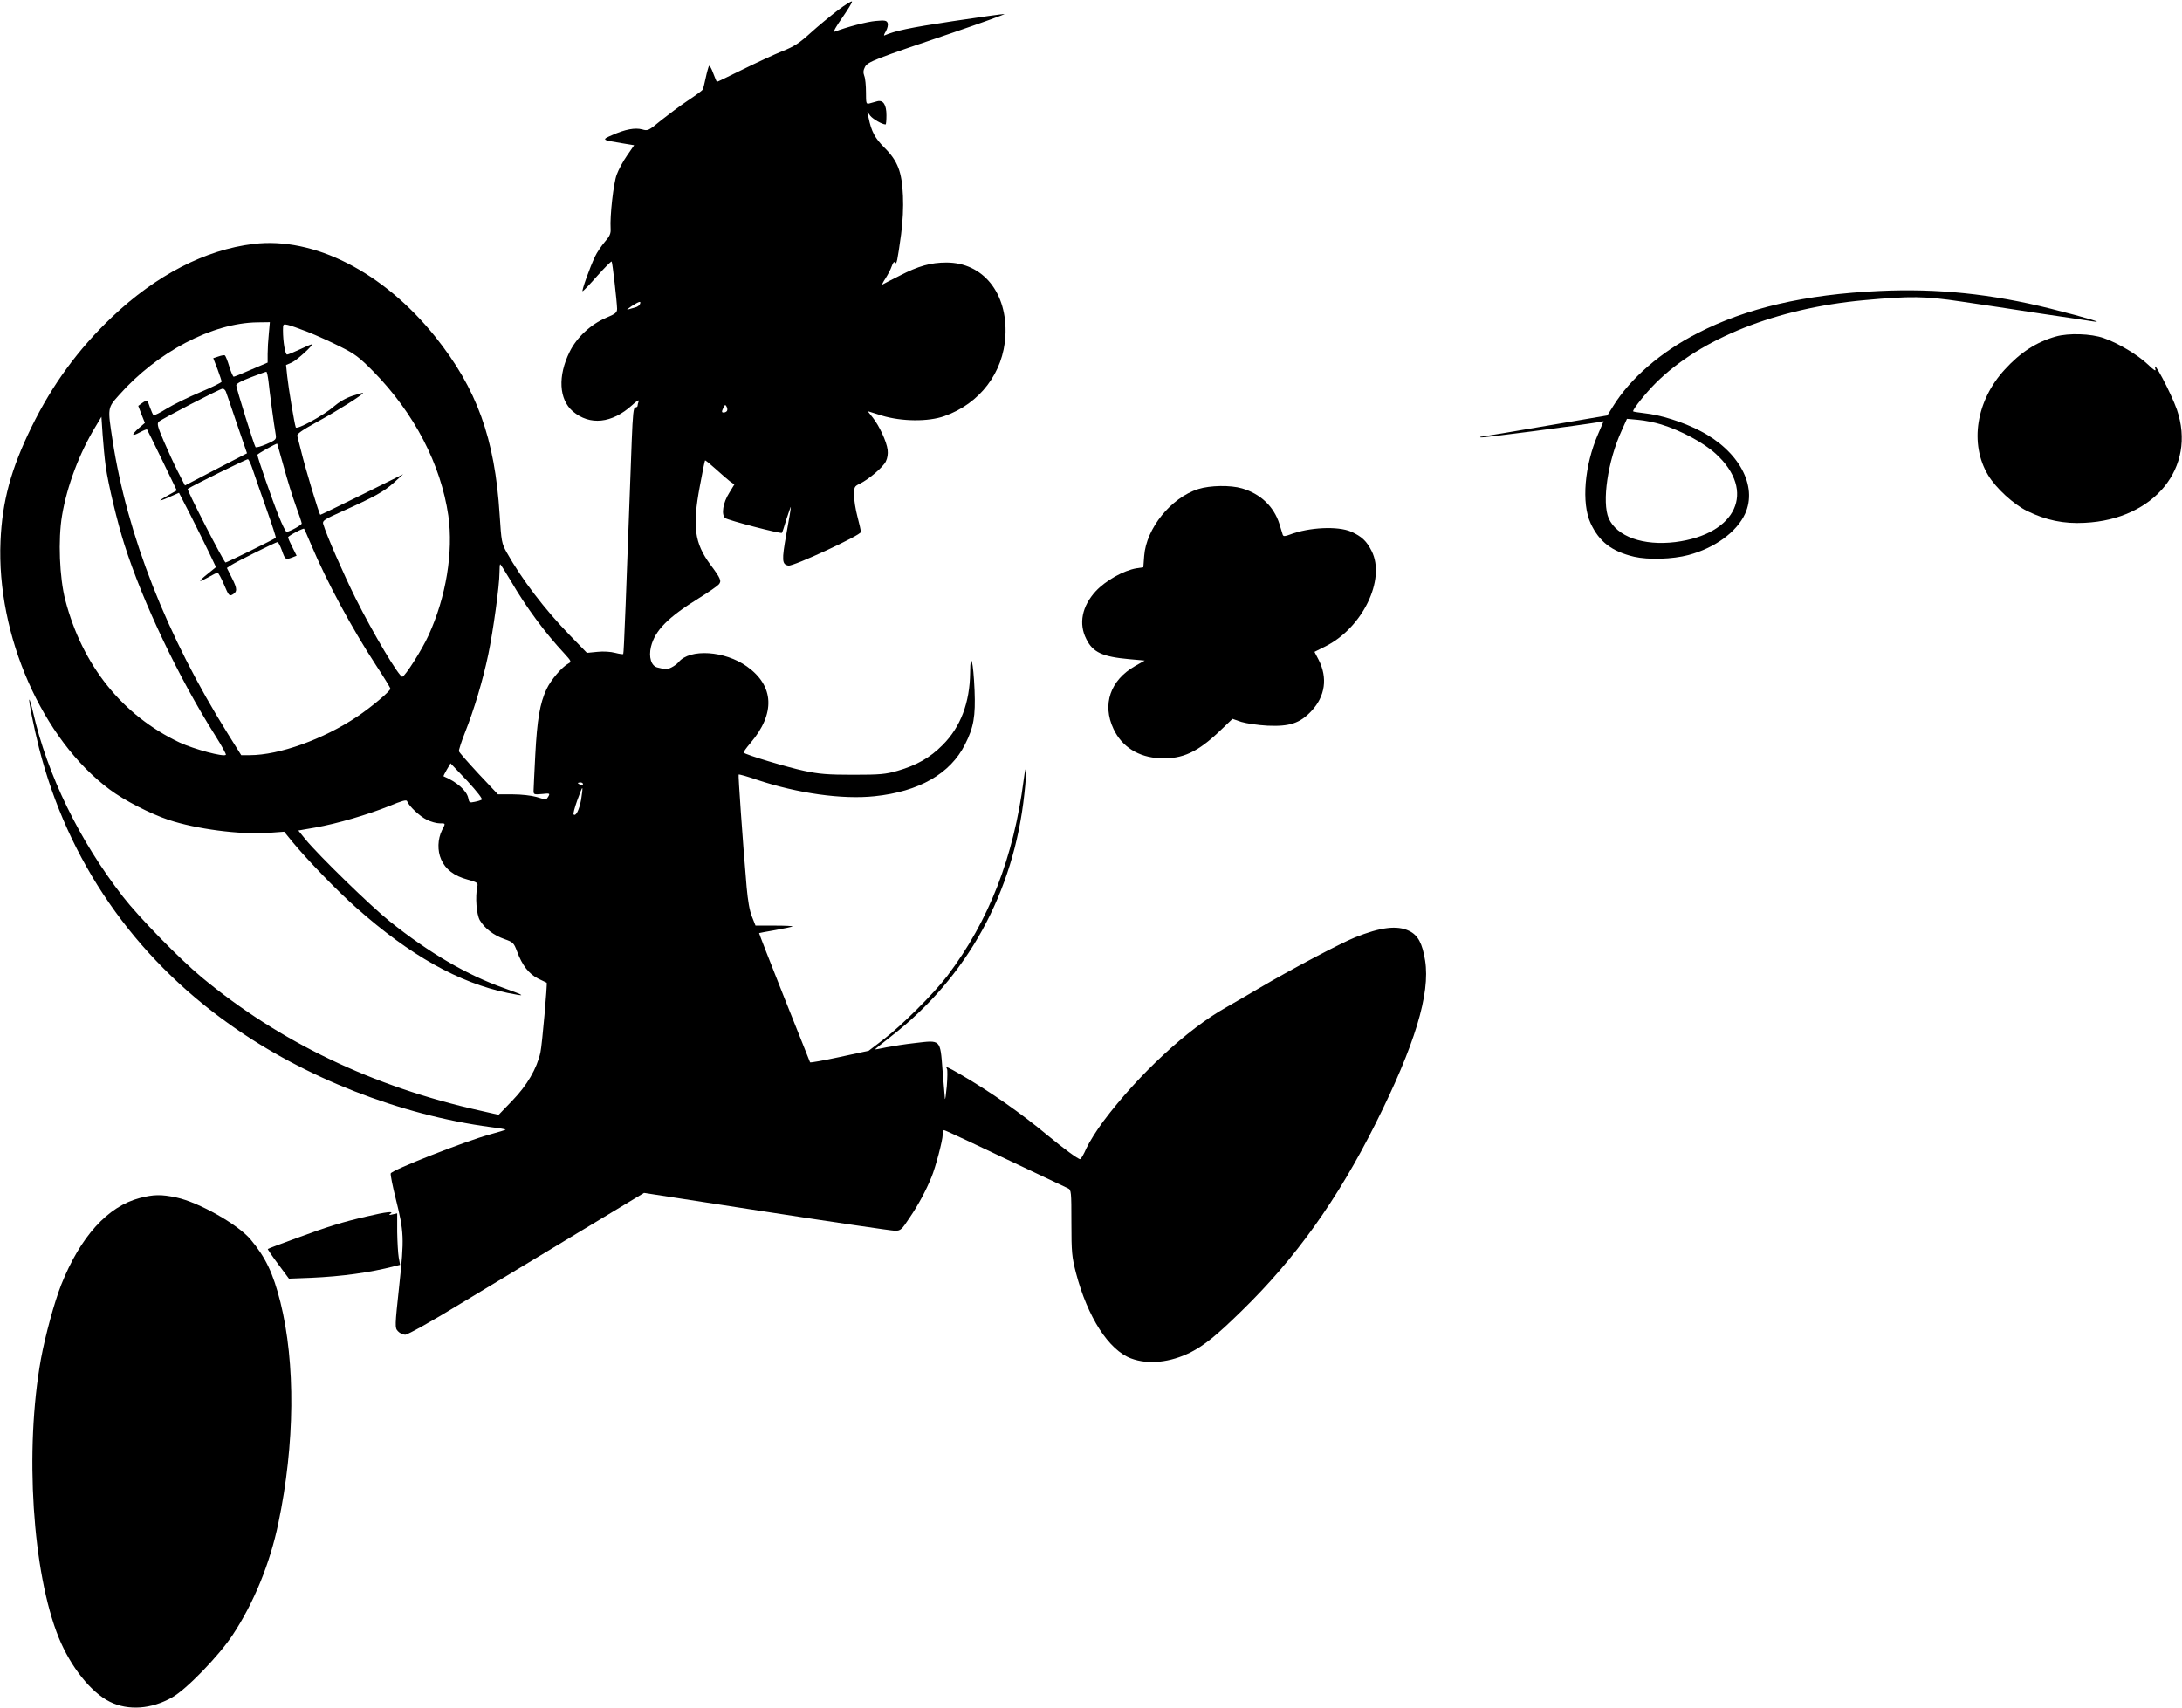  <svg version="1.0" xmlns="http://www.w3.org/2000/svg"
 width="1280pt" height="1002pt" viewBox="0 0 1280 1002"
 preserveAspectRatio="xMidYMid meet"><g transform="translate(0,1002) scale(0.1,-0.1)"
fill="#000000" stroke="none">
<path d="M4915 9960 c-44 -34 -116 -93 -160 -133 -65 -59 -96 -80 -165 -107
-47 -19 -151 -67 -232 -107 -81 -40 -149 -73 -152 -73 -2 0 -12 23 -22 50 -10
28 -21 47 -25 43 -3 -5 -12 -36 -19 -69 -7 -34 -15 -66 -19 -71 -3 -5 -42 -34
-86 -63 -44 -29 -114 -82 -157 -116 -73 -60 -77 -63 -111 -53 -42 11 -98 1
-177 -34 -62 -27 -60 -28 57 -47 l73 -12 -42 -61 c-23 -33 -50 -83 -60 -111
-19 -49 -41 -244 -36 -317 2 -29 -5 -45 -35 -79 -20 -24 -46 -62 -56 -84 -31
-64 -82 -208 -73 -204 5 1 44 42 87 91 43 48 80 85 83 83 5 -5 31 -237 32
-277 0 -23 -9 -30 -66 -54 -89 -38 -171 -115 -212 -198 -71 -143 -63 -280 18
-350 100 -85 230 -71 348 36 26 25 43 34 39 24 -4 -10 -7 -23 -7 -28 0 -5 -6
-9 -13 -9 -11 0 -15 -41 -21 -192 -33 -908 -46 -1252 -50 -1255 -2 -2 -24 1
-47 7 -26 7 -69 10 -105 6 l-61 -6 -99 102 c-148 152 -285 332 -372 488 -29
52 -31 64 -41 220 -28 449 -134 740 -378 1045 -304 379 -711 587 -1066 544
-283 -34 -571 -183 -829 -428 -199 -189 -351 -397 -473 -646 -121 -247 -172
-436 -182 -670 -24 -552 245 -1163 641 -1457 84 -63 238 -142 346 -178 159
-53 416 -87 581 -76 l96 7 47 -58 c90 -109 265 -290 378 -390 315 -279 599
-438 886 -498 112 -23 108 -18 -23 29 -215 76 -438 206 -670 392 -110 88 -413
383 -493 480 l-42 52 98 17 c130 23 310 76 434 126 75 31 103 39 106 29 9 -27
75 -90 116 -109 23 -12 57 -21 74 -21 37 0 37 2 15 -40 -26 -53 -28 -120 -5
-172 25 -58 76 -97 155 -118 57 -16 62 -19 57 -41 -13 -60 -5 -164 15 -198 28
-47 81 -88 144 -110 51 -18 55 -22 74 -72 30 -82 69 -132 124 -160 26 -13 49
-24 50 -24 5 0 -27 -368 -37 -410 -21 -94 -78 -192 -165 -282 l-80 -83 -110
25 c-627 140 -1173 401 -1632 782 -128 106 -369 353 -462 473 -256 330 -443
714 -527 1082 -10 43 -20 76 -22 74 -5 -6 25 -155 57 -284 168 -661 555 -1223
1122 -1624 434 -309 995 -529 1528 -600 50 -6 89 -13 87 -15 -2 -2 -43 -15
-92 -28 -149 -41 -579 -210 -582 -229 -2 -9 11 -73 28 -142 51 -204 52 -235
22 -516 -26 -241 -26 -247 -8 -267 11 -12 30 -21 43 -21 14 0 151 76 316 177
161 97 470 284 689 416 l396 239 719 -111 c395 -61 734 -111 753 -111 33 0 39
5 87 78 51 75 95 158 127 236 24 57 66 217 66 249 0 15 4 27 8 27 7 0 164 -74
727 -341 19 -9 20 -20 20 -202 0 -176 3 -201 27 -295 68 -259 192 -452 323
-501 101 -38 230 -24 350 36 80 41 152 99 299 243 315 307 562 652 786 1100
230 459 321 760 290 955 -16 101 -42 149 -94 174 -70 34 -167 22 -317 -38 -83
-33 -385 -193 -554 -293 -60 -36 -151 -88 -201 -117 -228 -127 -516 -395 -721
-668 -39 -52 -84 -124 -100 -159 -15 -35 -32 -64 -37 -64 -12 0 -98 63 -191
140 -151 126 -334 255 -512 358 -74 43 -89 49 -78 32 4 -6 3 -52 -1 -103 -5
-50 -9 -83 -11 -72 -1 11 -7 87 -14 168 -14 182 -9 176 -162 158 -56 -6 -131
-18 -167 -25 -36 -8 -66 -13 -67 -12 -1 1 42 35 94 76 447 347 720 843 782
1422 16 140 12 206 -4 82 -59 -453 -203 -825 -448 -1149 -79 -104 -270 -294
-377 -375 l-84 -64 -171 -37 c-93 -20 -171 -34 -173 -31 -1 4 -70 175 -152
381 -82 206 -148 376 -147 377 1 1 45 9 97 18 51 9 96 19 99 21 2 3 -45 5
-106 5 l-111 0 -21 53 c-14 34 -24 94 -31 172 -25 293 -50 658 -47 661 2 3 51
-11 109 -31 237 -79 499 -116 688 -96 261 27 445 132 531 304 51 100 62 165
56 317 -7 169 -25 240 -26 104 -2 -176 -56 -319 -161 -424 -74 -75 -152 -119
-265 -152 -70 -20 -102 -23 -260 -23 -149 0 -199 4 -288 23 -95 20 -343 94
-355 107 -2 2 16 28 41 57 146 172 139 334 -21 448 -130 93 -335 106 -401 26
-19 -23 -66 -47 -83 -42 -7 2 -25 7 -40 10 -38 8 -54 61 -39 123 24 95 99 171
281 284 55 34 107 70 116 80 18 20 13 34 -49 117 -93 126 -106 223 -62 458 15
82 29 151 31 153 2 2 29 -20 61 -49 32 -29 70 -62 84 -73 l27 -19 -30 -49
c-37 -58 -48 -128 -24 -148 15 -13 327 -94 333 -87 2 2 14 38 27 82 14 43 25
75 25 69 1 -5 -11 -76 -26 -158 -28 -155 -26 -178 12 -185 28 -6 425 178 425
197 0 9 -9 49 -20 90 -11 41 -20 98 -20 126 0 48 2 52 33 67 52 25 135 95 153
130 10 20 14 45 11 69 -6 49 -49 141 -87 189 l-30 38 83 -26 c115 -35 273 -37
367 -3 208 73 346 255 358 471 13 251 -131 430 -346 430 -91 0 -164 -20 -274
-77 -51 -26 -97 -49 -101 -52 -5 -2 3 14 17 35 14 22 31 54 37 72 8 22 14 30
19 22 10 -15 14 7 36 165 10 77 14 158 11 225 -6 141 -30 205 -108 283 -57 57
-77 95 -94 177 l-7 35 17 -24 c15 -19 70 -51 90 -51 3 0 5 24 5 54 0 62 -19
91 -54 82 -12 -3 -31 -9 -43 -12 -22 -6 -23 -4 -23 64 0 39 -4 83 -10 97 -7
19 -6 33 4 52 16 31 56 46 520 203 169 58 303 106 298 108 -5 1 -143 -18 -308
-43 -252 -38 -334 -56 -396 -83 -5 -2 -1 9 9 25 9 17 14 37 10 48 -6 15 -16
17 -70 12 -50 -4 -169 -35 -244 -64 -8 -3 13 34 47 82 33 48 60 91 58 96 -2 5
-39 -18 -83 -51z m-1161 -1724 c-3 -8 -16 -17 -29 -20 -13 -3 -31 -9 -42 -12
-10 -3 0 5 22 20 46 29 57 32 49 12z m-2177 -173 c-4 -38 -7 -91 -7 -119 l0
-51 -96 -41 c-52 -23 -99 -42 -103 -42 -4 0 -16 27 -26 60 -10 34 -22 63 -26
65 -3 3 -20 0 -37 -6 l-31 -10 25 -65 c13 -35 24 -68 24 -73 0 -5 -57 -33
-126 -62 -69 -29 -157 -72 -196 -96 -38 -24 -73 -41 -77 -39 -4 3 -13 23 -21
45 -15 46 -17 47 -47 26 l-22 -16 19 -50 20 -50 -35 -30 c-46 -41 -44 -52 4
-26 22 12 41 20 44 17 2 -3 42 -84 89 -181 l85 -176 -48 -27 c-27 -15 -49 -29
-49 -31 0 -3 25 6 55 20 l55 24 68 -132 c37 -73 85 -171 108 -218 l41 -86 -48
-39 c-27 -21 -47 -40 -44 -42 2 -2 23 8 48 22 24 14 48 26 53 26 5 0 22 -31
38 -69 26 -62 31 -69 48 -60 31 17 31 34 -1 97 l-30 60 22 15 c32 21 265 137
275 137 4 0 16 -22 26 -50 19 -54 21 -55 61 -40 l25 10 -25 50 c-14 27 -25 53
-25 58 0 8 90 56 94 50 2 -2 20 -43 41 -93 92 -218 239 -491 381 -708 46 -70
84 -132 84 -137 0 -14 -111 -108 -195 -164 -198 -133 -458 -226 -629 -226
l-51 0 -77 123 c-360 576 -592 1166 -678 1726 -29 189 -30 187 38 263 225 254
547 423 811 427 l74 1 -6 -67z m228 10 c50 -20 135 -58 190 -86 87 -43 112
-62 195 -146 241 -246 396 -545 440 -846 30 -213 -13 -477 -116 -702 -38 -84
-139 -243 -154 -243 -20 0 -171 254 -274 460 -71 143 -171 371 -190 436 -6 19
6 27 111 74 189 85 245 116 303 168 l55 50 -240 -119 c-132 -65 -243 -119
-246 -119 -6 0 -88 271 -114 380 -9 36 -18 72 -21 82 -4 12 24 32 118 84 114
62 268 159 268 169 0 2 -28 -6 -62 -17 -40 -13 -80 -37 -109 -62 -57 -51 -218
-139 -224 -123 -8 22 -43 232 -50 299 l-7 67 33 14 c30 13 133 107 117 107 -3
0 -35 -13 -70 -30 -34 -16 -68 -30 -74 -30 -11 0 -24 74 -24 143 0 36 1 37 28
31 15 -3 68 -22 117 -41z m-230 -290 c6 -60 32 -254 42 -310 5 -31 3 -33 -53
-58 -32 -14 -61 -22 -65 -18 -8 9 -111 339 -113 362 -1 10 29 26 84 47 47 18
88 33 92 33 4 1 9 -25 13 -56z m-250 -60 c4 -10 33 -95 65 -190 l59 -172 -182
-94 -182 -95 -42 82 c-23 45 -60 126 -83 180 -35 82 -40 100 -29 112 17 16
360 194 375 194 7 0 15 -8 19 -17z m2940 -113 c-3 -6 -13 -10 -20 -10 -12 0
-12 5 -3 25 10 22 13 23 20 10 5 -8 6 -20 3 -25z m-3645 -325 c14 -103 69
-332 110 -460 108 -339 318 -780 532 -1119 38 -60 66 -111 63 -114 -13 -14
-187 33 -271 72 -336 159 -571 452 -671 836 -34 131 -43 354 -19 496 29 173
102 366 195 519 l36 60 7 -105 c4 -58 12 -141 18 -185z m1045 -5 c20 -74 52
-177 71 -229 19 -51 34 -97 34 -102 0 -9 -72 -49 -89 -49 -5 0 -26 42 -46 93
-37 91 -125 344 -125 359 0 6 113 69 116 65 1 -1 18 -63 39 -137z m-182 -16
c11 -32 46 -135 79 -227 33 -93 58 -170 56 -172 -9 -8 -287 -145 -295 -145 -9
0 -229 428 -222 432 36 23 347 176 353 174 6 -1 18 -29 29 -62z m1513 -651
c89 -153 200 -304 314 -426 42 -46 43 -49 25 -59 -39 -21 -103 -96 -129 -151
-39 -83 -55 -178 -66 -386 -5 -102 -10 -197 -10 -210 0 -22 3 -23 49 -19 46 5
48 4 38 -14 -14 -22 -10 -21 -71 -3 -28 8 -88 15 -137 15 l-88 0 -113 120
c-62 67 -114 126 -116 133 -1 7 15 58 37 113 52 131 103 301 135 453 29 138
66 406 66 481 0 28 2 50 4 50 3 0 30 -44 62 -97z m-170 -1284 c-6 -4 -25 -10
-42 -13 -29 -6 -32 -5 -37 22 -9 44 -67 95 -145 128 -2 1 7 18 19 39 l22 37
98 -103 c58 -63 92 -107 85 -110z m594 91 c0 -5 -7 -7 -15 -4 -8 4 -15 8 -15
10 0 2 7 4 15 4 8 0 15 -4 15 -10z m-11 -91 c-11 -60 -31 -100 -44 -87 -4 3 6
40 21 82 15 42 28 75 30 73 2 -2 -1 -32 -7 -68z"/>
<path d="M11025 8313 c-436 -20 -781 -100 -1068 -248 -215 -110 -393 -265
-493 -426 l-35 -56 -357 -61 c-197 -34 -366 -62 -377 -63 -11 0 -15 -3 -9 -5
9 -4 582 71 695 90 l26 5 -33 -77 c-79 -182 -98 -404 -43 -522 50 -108 124
-165 255 -196 82 -19 226 -15 319 10 154 41 283 135 332 242 75 164 -37 369
-263 486 -102 53 -233 94 -329 104 -36 4 -65 9 -65 11 0 15 73 106 134 167
262 261 708 438 1221 485 274 25 356 24 570 -8 110 -16 322 -48 470 -71 149
-22 284 -42 300 -45 78 -13 -27 19 -245 74 -347 87 -665 120 -1005 104z
m-1280 -783 c117 -36 249 -107 320 -172 239 -219 123 -472 -237 -518 -188 -23
-343 32 -391 139 -41 94 -6 337 76 515 l31 69 66 -6 c36 -3 97 -15 135 -27z"/>
<path d="M12060 8046 c-113 -32 -208 -93 -299 -193 -169 -183 -209 -437 -98
-621 45 -75 149 -171 229 -210 111 -54 214 -76 338 -69 408 20 656 325 540
664 -33 95 -149 315 -126 237 4 -14 -9 -6 -43 27 -60 57 -174 126 -261 156
-75 26 -205 30 -280 9z"/>
<path d="M7029 7151 c-160 -51 -305 -231 -317 -392 l-5 -67 -41 -6 c-75 -13
-179 -71 -238 -134 -81 -88 -102 -191 -55 -282 38 -77 95 -103 252 -117 l90
-8 -56 -32 c-146 -83 -195 -225 -127 -369 49 -105 147 -167 273 -172 132 -6
221 35 357 166 l68 65 52 -18 c30 -9 97 -19 153 -22 129 -6 191 14 258 86 81
86 96 194 43 299 l-25 48 62 31 c219 108 358 394 273 561 -30 59 -58 85 -120
113 -78 34 -247 26 -359 -17 -29 -11 -38 -11 -42 -2 -2 7 -11 36 -20 65 -32
101 -110 176 -219 208 -67 20 -188 18 -257 -4z"/>
<path d="M820 2992 c-188 -49 -348 -226 -461 -509 -40 -102 -93 -295 -119
-436 -96 -533 -50 -1254 105 -1635 70 -171 190 -322 301 -376 107 -52 241 -43
363 26 83 46 273 242 354 364 125 188 221 422 270 659 97 463 101 938 12 1296
-43 171 -87 263 -176 369 -75 88 -303 217 -434 245 -89 19 -134 18 -215 -3z"/>
<path d="M2152 2884 c-147 -34 -224 -58 -412 -127 -91 -33 -167 -62 -169 -64
-2 -1 25 -41 60 -88 l64 -86 130 5 c182 8 347 31 486 67 l36 9 -8 43 c-4 23
-8 91 -9 151 l0 108 -27 -6 c-21 -5 -24 -4 -13 4 25 16 -24 11 -138 -16z"/>
</g>
</svg>
